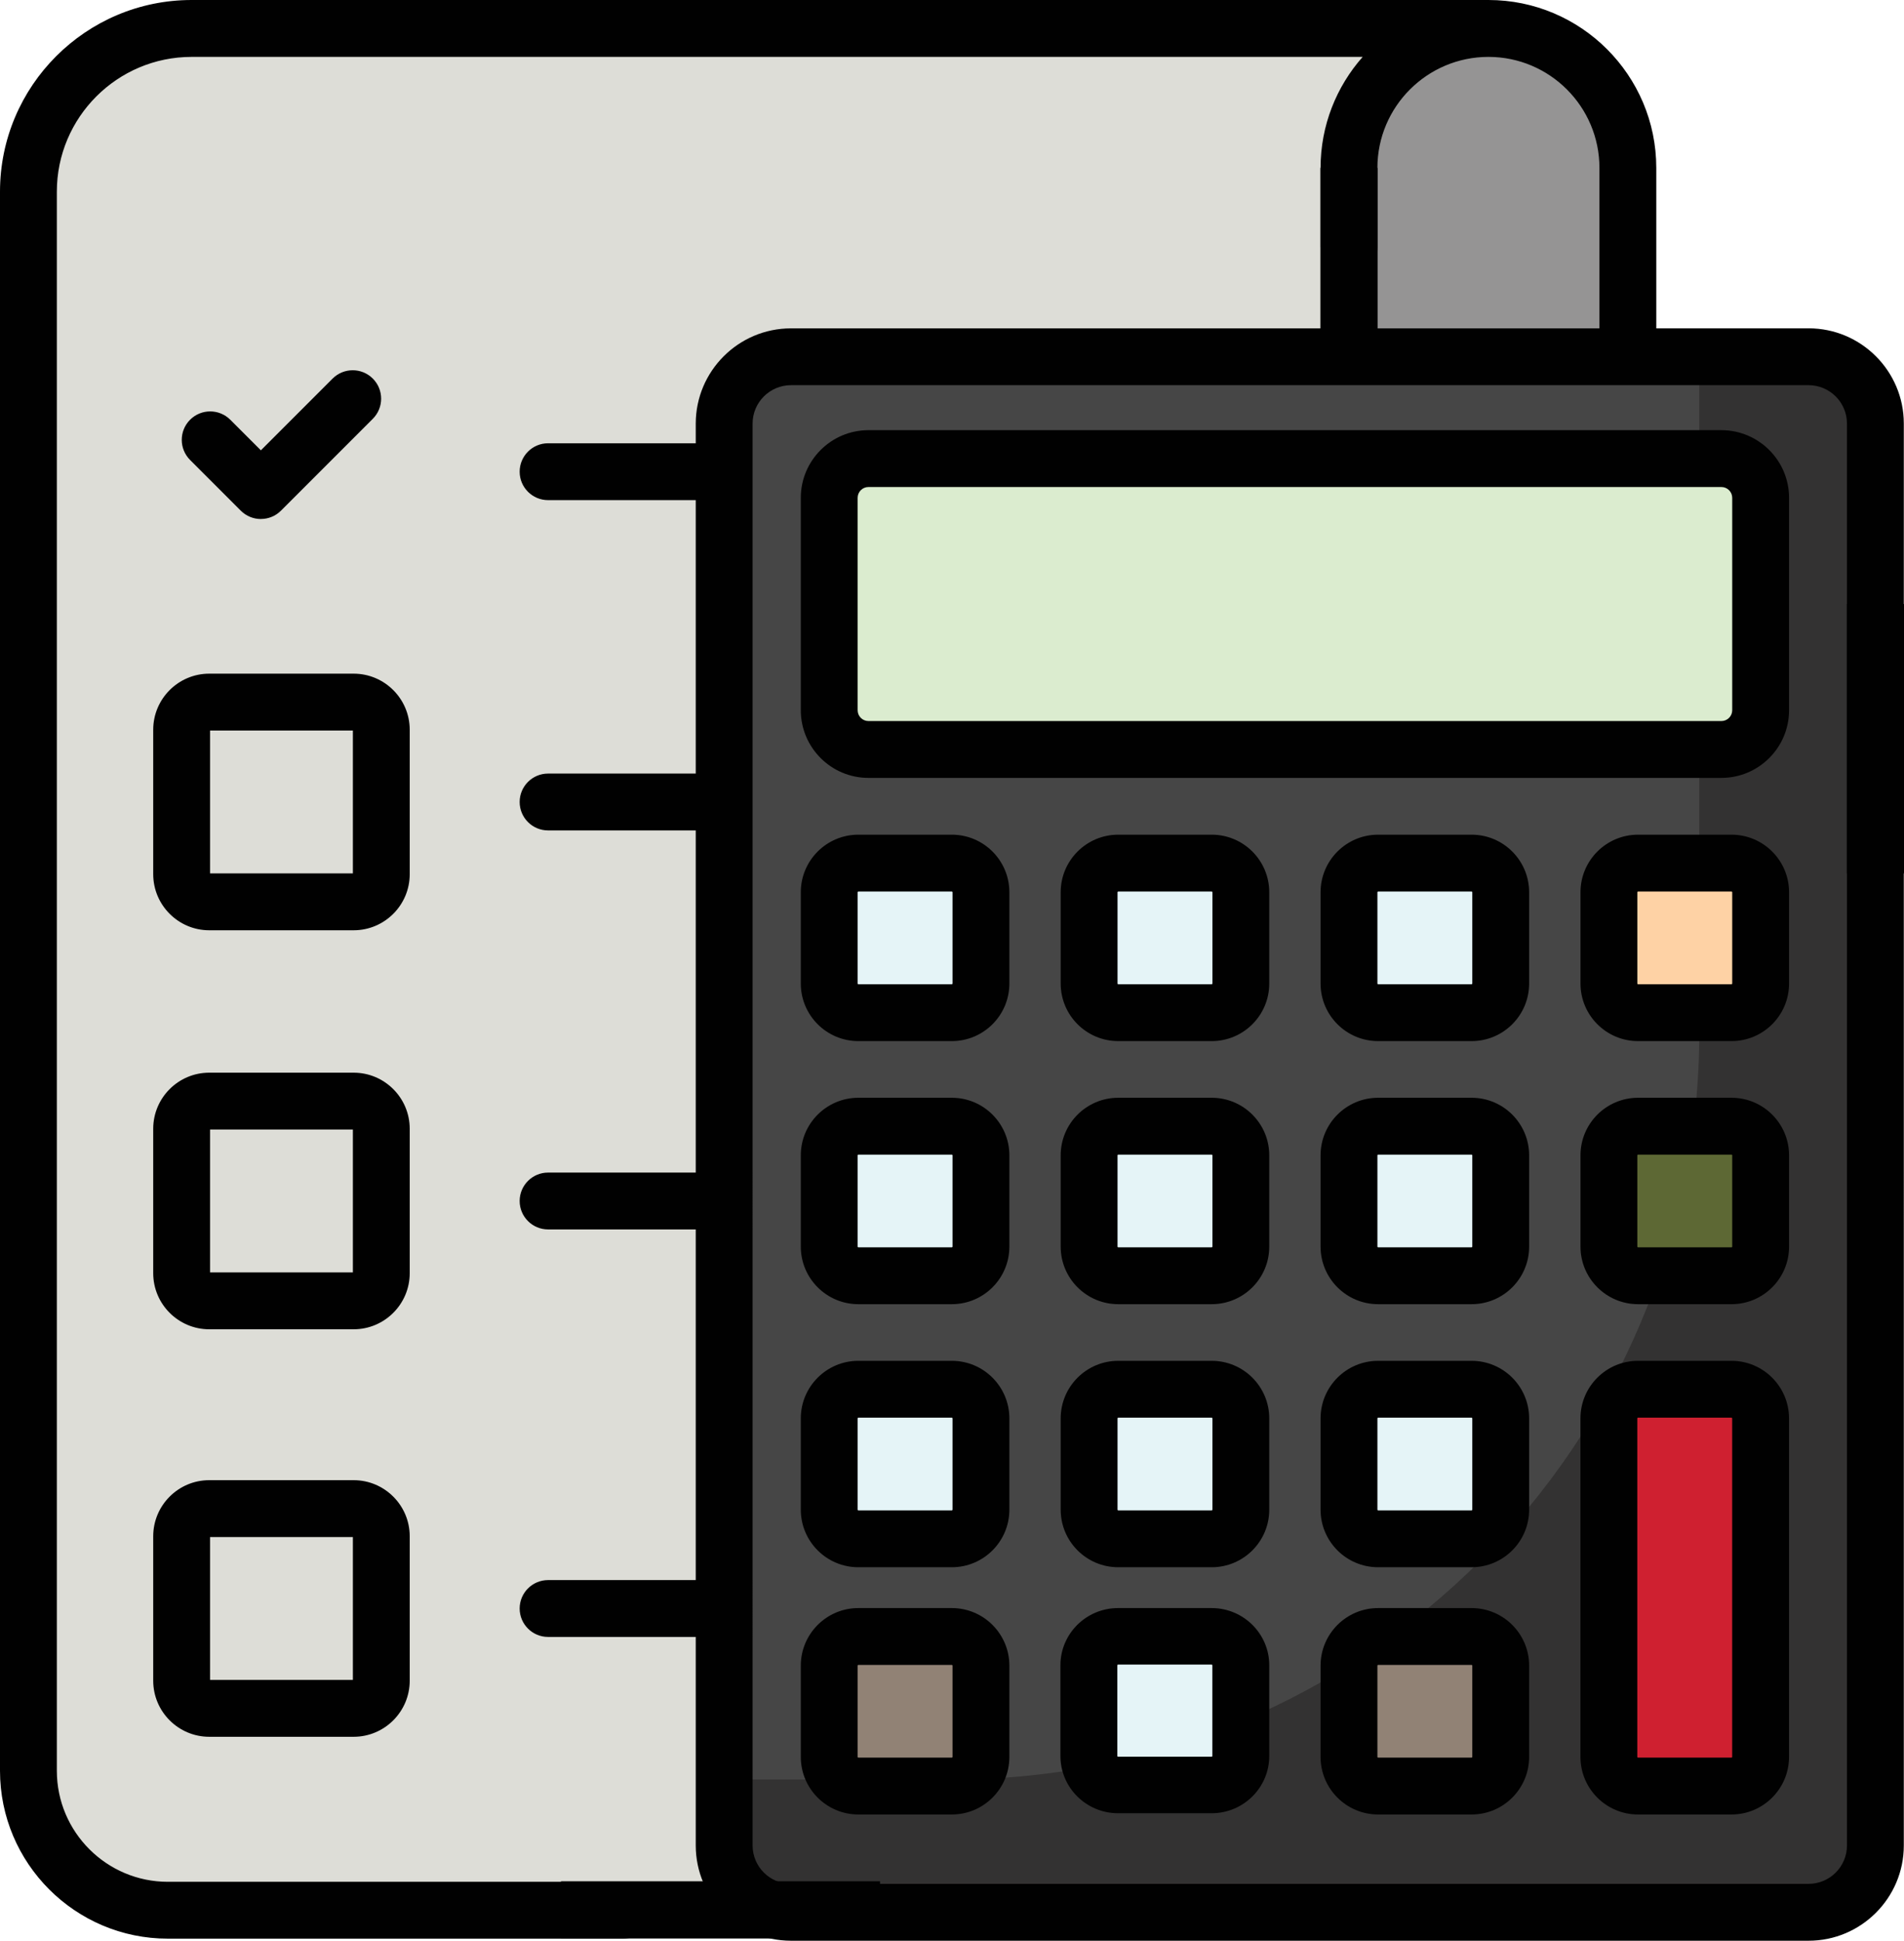 <?xml version="1.0" encoding="UTF-8"?>
<svg id="Layer_2" data-name="Layer 2" xmlns="http://www.w3.org/2000/svg" viewBox="0 0 502.44 512">
  <defs>
    <style>
      .cls-1 {
        fill: #010101;
      }

      .cls-2 {
        fill: #f0f3fa;
      }

      .cls-3 {
        fill: #e5f4f7;
      }

      .cls-4 {
        fill: #fed2a5;
      }

      .cls-5 {
        fill: #918275;
      }

      .cls-6 {
        fill: #333232;
      }

      .cls-7 {
        fill: #cf2030;
      }

      .cls-8 {
        fill: #ddddd7;
      }

      .cls-9 {
        fill: #dbeccf;
      }

      .cls-10 {
        fill: #959494;
      }

      .cls-11 {
        fill: #464646;
      }

      .cls-12 {
        fill: #5d6834;
      }

      .cls-13 {
        fill: none;
        stroke: #010101;
        stroke-miterlimit: 10;
        stroke-width: 15.1px;
      }
    </style>
  </defs>
  <g id="Layer_1-2" data-name="Layer 1">
    <g>
      <g>
        <path class="cls-1" d="m355.98,474.68c-4.14,0-7.5-3.36-7.5-7.5V64.99c0-4.14,3.36-7.5,7.5-7.5s7.5,3.36,7.5,7.5v402.19c0,4.14-3.36,7.5-7.5,7.5Z"/>
        <path id="SVGCleanerId_0" data-name="SVGCleanerId 0" class="cls-2" d="m392.77,503.97H44.29c-20.32,0-36.79-16.47-36.79-36.79V50.57c0-23.79,19.28-43.07,43.07-43.07h342.21v496.47Z"/>
        <path id="SVGCleanerId_0-2" data-name="SVGCleanerId 0" class="cls-8" d="m392.77,503.97H44.29c-20.32,0-36.79-16.47-36.79-36.79V50.57c0-23.79,19.28-43.07,43.07-43.07h342.21v496.47Z"/>
        <path class="cls-1" d="m392.78,511.47c-24.43,0-44.3-19.87-44.3-44.29v-88.45c0-4.14,3.36-7.5,7.5-7.5h60.74c11.22,0,20.35,9.13,20.35,20.35v75.6c0,24.42-19.87,44.29-44.29,44.29Zm-29.3-125.24v80.95c0,16.15,13.14,29.29,29.29,29.29s29.3-13.14,29.3-29.29v-75.6c0-2.95-2.4-5.35-5.35-5.35h-53.24Z"/>
        <path class="cls-8" d="m392.77,503.97V54.05h-200.3c-21.05,0-38.11,17.06-38.11,38.11v411.82h238.41Z"/>
        <path class="cls-10" d="m355.98,132.74V44.29c0-20.32,16.47-36.79,36.79-36.79h0c20.32,0,36.79,16.47,36.79,36.79v71.6c0,9.3-7.54,16.85-16.85,16.85h-56.74Z"/>
        <path class="cls-11" d="m477.26,504.5H208.73c-9.74,0-17.63-7.89-17.63-17.63V111.75c0-9.74,7.89-17.63,17.63-17.63h268.54c9.73,0,17.63,7.89,17.63,17.63v375.12c0,9.74-7.89,17.63-17.63,17.63Z"/>
        <path class="cls-6" d="m477.26,94.12h-28.84v178.17c0,108.91-88.29,197.19-197.19,197.19h-60.13v17.39c0,9.73,7.89,17.63,17.63,17.63h268.53c9.73,0,17.63-7.89,17.63-17.63V111.75c0-9.74-7.89-17.63-17.63-17.63Z"/>
        <path class="cls-9" d="m454.25,197.74h-225.08c-5.72,0-10.35-4.64-10.35-10.35v-56.04c0-5.72,4.64-10.35,10.35-10.35h225.08c5.72,0,10.36,4.64,10.36,10.35v56.04c0,5.72-4.64,10.35-10.36,10.35Z"/>
        <g>
          <path class="cls-3" d="m251.18,267.17h-24.68c-4.24,0-7.68-3.44-7.68-7.68v-24.1c0-4.24,3.44-7.68,7.68-7.68h24.68c4.24,0,7.68,3.44,7.68,7.68v24.1c0,4.24-3.44,7.68-7.68,7.68Z"/>
          <path class="cls-3" d="m319.76,267.17h-24.68c-4.24,0-7.68-3.44-7.68-7.68v-24.1c0-4.24,3.44-7.68,7.68-7.68h24.68c4.24,0,7.68,3.44,7.68,7.68v24.1c0,4.24-3.44,7.68-7.68,7.68Z"/>
          <path class="cls-3" d="m388.34,267.17h-24.68c-4.24,0-7.68-3.44-7.68-7.68v-24.1c0-4.24,3.44-7.68,7.68-7.68h24.68c4.24,0,7.68,3.44,7.68,7.68v24.1c0,4.24-3.44,7.68-7.68,7.68Z"/>
        </g>
        <path class="cls-4" d="m456.92,267.17h-24.68c-4.24,0-7.68-3.44-7.68-7.68v-24.1c0-4.24,3.44-7.68,7.68-7.68h24.68c4.24,0,7.68,3.44,7.68,7.68v24.1c0,4.24-3.44,7.68-7.68,7.68Z"/>
        <g>
          <path class="cls-3" d="m251.18,336.58h-24.68c-4.24,0-7.68-3.44-7.68-7.68v-24.1c0-4.24,3.44-7.68,7.68-7.68h24.68c4.24,0,7.68,3.44,7.68,7.68v24.1c0,4.24-3.44,7.68-7.68,7.68Z"/>
          <path class="cls-3" d="m319.76,336.58h-24.68c-4.24,0-7.68-3.44-7.68-7.68v-24.1c0-4.24,3.44-7.68,7.68-7.68h24.68c4.24,0,7.68,3.44,7.68,7.68v24.1c0,4.24-3.44,7.68-7.68,7.68Z"/>
          <path class="cls-3" d="m388.34,336.58h-24.68c-4.24,0-7.68-3.44-7.68-7.68v-24.1c0-4.24,3.44-7.68,7.68-7.68h24.68c4.24,0,7.68,3.44,7.68,7.68v24.1c0,4.24-3.44,7.68-7.68,7.68Z"/>
        </g>
        <path class="cls-12" d="m456.92,336.58h-24.68c-4.24,0-7.68-3.44-7.68-7.68v-24.1c0-4.24,3.44-7.68,7.68-7.68h24.68c4.24,0,7.68,3.44,7.68,7.68v24.1c0,4.24-3.44,7.68-7.68,7.68Z"/>
        <g>
          <path class="cls-3" d="m251.18,405.99h-24.68c-4.24,0-7.68-3.44-7.68-7.68v-24.1c0-4.24,3.44-7.68,7.68-7.68h24.68c4.24,0,7.68,3.44,7.68,7.68v24.1c0,4.24-3.44,7.68-7.68,7.68Z"/>
          <path class="cls-3" d="m319.76,405.99h-24.68c-4.24,0-7.68-3.44-7.68-7.68v-24.1c0-4.24,3.44-7.68,7.68-7.68h24.68c4.24,0,7.68,3.44,7.68,7.68v24.1c0,4.24-3.44,7.68-7.68,7.68Z"/>
          <path class="cls-3" d="m388.34,405.99h-24.68c-4.24,0-7.68-3.44-7.68-7.68v-24.1c0-4.24,3.44-7.68,7.68-7.68h24.68c4.24,0,7.68,3.44,7.68,7.68v24.1c0,4.24-3.44,7.68-7.68,7.68Z"/>
        </g>
        <path class="cls-7" d="m456.92,471.21h-24.68c-4.24,0-7.68-3.44-7.68-7.68v-89.33c0-4.24,3.44-7.68,7.68-7.68h24.68c4.24,0,7.68,3.44,7.68,7.68v89.33c0,4.24-3.44,7.68-7.68,7.68Z"/>
        <path class="cls-5" d="m251.18,471.21h-24.68c-4.24,0-7.68-3.44-7.68-7.68v-24.1c0-4.24,3.44-7.68,7.68-7.68h24.68c4.24,0,7.68,3.44,7.68,7.68v24.1c0,4.24-3.44,7.68-7.68,7.68Z"/>
        <path class="cls-3" d="m319.76,471.21h-24.68c-4.24,0-7.68-3.44-7.68-7.68v-24.1c0-4.24,3.44-7.68,7.68-7.68h24.68c4.24,0,7.68,3.44,7.68,7.68v24.1c0,4.24-3.44,7.68-7.68,7.68Z"/>
        <path class="cls-5" d="m388.34,471.21h-24.68c-4.24,0-7.68-3.44-7.68-7.68v-24.1c0-4.24,3.44-7.68,7.68-7.68h24.68c4.24,0,7.68,3.44,7.68,7.68v24.1c0,4.24-3.44,7.68-7.68,7.68Z"/>
        <path class="cls-1" d="m68.85,136.92c1.92,0,3.84-.73,5.3-2.2l24.23-24.23c2.93-2.93,2.93-7.68,0-10.61-2.93-2.93-7.68-2.93-10.61,0l-18.93,18.93-8.07-8.07c-2.93-2.93-7.68-2.93-10.61,0-2.93,2.93-2.93,7.68,0,10.61l13.38,13.38c1.46,1.46,3.38,2.2,5.3,2.2Z"/>
        <path class="cls-1" d="m108.12,192.53c0-8.16-6.64-14.8-14.8-14.8h-38.1c-8.16,0-14.79,6.64-14.79,14.8v38.1c0,8.16,6.64,14.8,14.79,14.8h38.1c8.16,0,14.8-6.64,14.8-14.8,0,0,0-38.1,0-38.1Zm-15,37.89h-37.69v-37.69h37.69s0,37.69,0,37.69Z"/>
        <path class="cls-1" d="m108.12,297.8c0-8.16-6.64-14.8-14.8-14.8h-38.1c-8.16,0-14.79,6.64-14.79,14.8v38.1c0,8.16,6.64,14.8,14.79,14.8h38.1c8.16,0,14.8-6.64,14.8-14.8,0,0,0-38.1,0-38.1Zm-15,37.89h-37.69v-37.69h37.69s0,37.69,0,37.69Z"/>
        <path class="cls-1" d="m93.32,390.51h-38.1c-8.16,0-14.79,6.64-14.79,14.8v38.1c0,8.16,6.64,14.8,14.79,14.8h38.1c8.16,0,14.8-6.64,14.8-14.8v-38.1c0-8.16-6.64-14.8-14.8-14.8Zm-.2,52.69h-37.69v-37.69h37.69s0,37.69,0,37.69Z"/>
        <path class="cls-1" d="m494.89,184.87c4.14,0,7.5-3.36,7.5-7.5v-65.62c0-13.85-11.27-25.13-25.13-25.13h-40.19v-42.33C437.07,19.87,417.2,0,392.78,0H50.57C22.68,0,0,22.68,0,50.57v416.61c0,24.42,19.87,44.29,44.29,44.29h120.07c4.14,0,7.5-3.36,7.5-7.5s-3.36-7.5-7.5-7.5H44.29c-16.15,0-29.29-13.14-29.29-29.29V50.57c0-19.61,15.95-35.56,35.57-35.56h309.02c-6.91,7.81-11.11,18.07-11.11,29.29v20.7c0,4.14,3.36,7.5,7.5,7.5s7.5-3.36,7.5-7.5v-20.7c0-16.15,13.14-29.29,29.3-29.29s29.29,13.14,29.29,29.29v42.33h-213.34c-13.85,0-25.13,11.27-25.13,25.13v5.19h-38.97c-4.14,0-7.5,3.36-7.5,7.5s3.36,7.5,7.5,7.5h38.97v72.14h-38.97c-4.14,0-7.5,3.36-7.5,7.5s3.36,7.5,7.5,7.5h38.97v90.27h-38.97c-4.14,0-7.5,3.36-7.5,7.5s3.36,7.5,7.5,7.5h38.97v92.51h-38.97c-4.14,0-7.5,3.36-7.5,7.5s3.36,7.5,7.5,7.5h38.97v55.02c0,13.85,11.27,25.13,25.13,25.13h268.53c13.85,0,25.13-11.27,25.13-25.13V208.12c0-4.14-3.36-7.5-7.5-7.5s-7.5,3.36-7.5,7.5v278.76c0,5.58-4.54,10.13-10.13,10.13H208.73c-5.58,0-10.13-4.54-10.13-10.13V111.75c0-5.58,4.54-10.13,10.13-10.13h268.53c5.58,0,10.13,4.54,10.13,10.13v65.62c0,4.14,3.36,7.5,7.5,7.5Z"/>
        <path class="cls-1" d="m472.11,131.34c0-9.85-8.01-17.85-17.86-17.85h-225.08c-9.85,0-17.85,8.01-17.85,17.85v56.04c0,9.85,8.01,17.85,17.85,17.85h225.08c9.85,0,17.86-8.01,17.86-17.85v-56.04h0Zm-15,56.04c0,1.57-1.28,2.85-2.86,2.85h-225.08c-1.57,0-2.85-1.28-2.85-2.85v-56.04c0-1.57,1.28-2.85,2.85-2.85h225.08c1.58,0,2.86,1.28,2.86,2.85v56.04h0Z"/>
        <path class="cls-1" d="m266.36,235.39c0-8.37-6.81-15.18-15.18-15.18h-24.68c-8.37,0-15.18,6.81-15.18,15.18v24.1c0,8.37,6.81,15.18,15.18,15.18h24.68c8.37,0,15.18-6.81,15.18-15.18v-24.1Zm-15,24.1c0,.1-.08.18-.18.18h-24.68c-.1,0-.18-.08-.18-.18v-24.1c0-.1.08-.18.18-.18h24.68c.1,0,.18.08.18.18v24.1Z"/>
        <path class="cls-1" d="m334.94,235.39c0-8.37-6.81-15.18-15.18-15.18h-24.68c-8.37,0-15.18,6.81-15.18,15.18v24.1c0,8.37,6.81,15.18,15.18,15.18h24.68c8.37,0,15.18-6.81,15.18-15.18v-24.1h0Zm-15,24.1c0,.1-.08.18-.18.18h-24.68c-.1,0-.18-.08-.18-.18v-24.1c0-.1.08-.18.18-.18h24.68c.1,0,.18.08.18.18v24.1h0Z"/>
        <path class="cls-1" d="m403.52,235.39c0-8.37-6.81-15.18-15.18-15.18h-24.68c-8.37,0-15.18,6.81-15.18,15.18v24.1c0,8.37,6.81,15.18,15.18,15.18h24.68c8.37,0,15.18-6.81,15.18-15.18v-24.1Zm-15,24.1c0,.1-.08.18-.18.18h-24.68c-.1,0-.18-.08-.18-.18v-24.1c0-.1.08-.18.18-.18h24.68c.1,0,.18.08.18.18v24.1Z"/>
        <path class="cls-1" d="m472.11,235.39c0-8.37-6.81-15.18-15.18-15.18h-24.68c-8.37,0-15.18,6.81-15.18,15.18v24.1c0,8.37,6.81,15.18,15.18,15.18h24.68c8.37,0,15.18-6.81,15.18-15.18v-24.1Zm-15,24.1c0,.1-.08.18-.18.18h-24.68c-.1,0-.18-.08-.18-.18v-24.1c0-.1.08-.18.18-.18h24.68c.1,0,.18.08.18.18v24.1Z"/>
        <path class="cls-1" d="m266.36,304.8c0-8.37-6.81-15.18-15.18-15.18h-24.68c-8.37,0-15.18,6.81-15.18,15.18v24.1c0,8.37,6.81,15.18,15.18,15.18h24.68c8.37,0,15.18-6.81,15.18-15.18v-24.1Zm-15,24.1c0,.1-.08.18-.18.18h-24.68c-.1,0-.18-.08-.18-.18v-24.1c0-.1.08-.18.18-.18h24.68c.1,0,.18.08.18.18v24.1Z"/>
        <path class="cls-1" d="m334.94,304.8c0-8.37-6.81-15.18-15.18-15.18h-24.68c-8.37,0-15.18,6.81-15.18,15.18v24.1c0,8.37,6.81,15.18,15.18,15.18h24.68c8.37,0,15.18-6.81,15.18-15.18v-24.1h0Zm-15,24.1c0,.1-.08.18-.18.18h-24.68c-.1,0-.18-.08-.18-.18v-24.1c0-.1.08-.18.18-.18h24.68c.1,0,.18.08.18.18v24.1h0Z"/>
        <path class="cls-1" d="m403.52,304.8c0-8.37-6.81-15.18-15.18-15.18h-24.68c-8.37,0-15.18,6.81-15.18,15.18v24.1c0,8.37,6.81,15.18,15.18,15.18h24.68c8.37,0,15.18-6.81,15.18-15.18v-24.1Zm-15,24.1c0,.1-.08.18-.18.18h-24.68c-.1,0-.18-.08-.18-.18v-24.1c0-.1.08-.18.18-.18h24.68c.1,0,.18.08.18.18v24.1Z"/>
        <path class="cls-1" d="m472.11,304.8c0-8.37-6.81-15.18-15.18-15.18h-24.68c-8.37,0-15.18,6.81-15.18,15.18v24.1c0,8.37,6.81,15.18,15.18,15.18h24.68c8.37,0,15.18-6.81,15.18-15.18v-24.1Zm-15,24.1c0,.1-.08.18-.18.18h-24.68c-.1,0-.18-.08-.18-.18v-24.1c0-.1.08-.18.18-.18h24.68c.1,0,.18.08.18.18v24.1Z"/>
        <path class="cls-1" d="m266.36,374.2c0-8.37-6.81-15.18-15.18-15.18h-24.68c-8.37,0-15.18,6.81-15.18,15.18v24.1c0,8.37,6.81,15.18,15.18,15.18h24.68c8.37,0,15.18-6.81,15.18-15.18v-24.1Zm-15,24.1c0,.1-.08.18-.18.18h-24.68c-.1,0-.18-.08-.18-.18v-24.1c0-.1.08-.18.18-.18h24.68c.1,0,.18.08.18.18v24.1Z"/>
        <path class="cls-1" d="m334.94,374.2c0-8.37-6.81-15.18-15.18-15.18h-24.68c-8.37,0-15.18,6.81-15.18,15.18v24.1c0,8.37,6.81,15.18,15.18,15.18h24.68c8.37,0,15.18-6.81,15.18-15.18v-24.1h0Zm-15,24.1c0,.1-.08.18-.18.18h-24.68c-.1,0-.18-.08-.18-.18v-24.1c0-.1.08-.18.18-.18h24.68c.1,0,.18.08.18.18v24.1h0Z"/>
        <path class="cls-1" d="m403.52,374.2c0-8.37-6.81-15.18-15.18-15.18h-24.68c-8.37,0-15.18,6.81-15.18,15.18v24.1c0,8.37,6.81,15.18,15.18,15.18h24.68c8.37,0,15.18-6.81,15.18-15.18v-24.1Zm-15,24.1c0,.1-.08.18-.18.18h-24.68c-.1,0-.18-.08-.18-.18v-24.1c0-.1.08-.18.18-.18h24.68c.1,0,.18.08.18.18v24.1Z"/>
        <path class="cls-1" d="m456.92,359.02h-24.68c-8.37,0-15.18,6.81-15.18,15.18v89.33c0,8.37,6.81,15.18,15.18,15.18h24.68c8.37,0,15.18-6.81,15.18-15.18v-89.33c0-8.37-6.81-15.18-15.18-15.18Zm.18,104.51c0,.1-.08.18-.18.18h-24.68c-.1,0-.18-.08-.18-.18v-89.33c0-.1.08-.18.18-.18h24.68c.1,0,.18.08.18.18v89.33Z"/>
        <path class="cls-1" d="m251.18,424.25h-24.68c-8.37,0-15.18,6.81-15.18,15.18v24.1c0,8.37,6.81,15.18,15.18,15.18h24.68c8.37,0,15.18-6.81,15.18-15.18v-24.1c0-8.37-6.81-15.18-15.18-15.18Zm.18,39.28c0,.1-.08.18-.18.18h-24.68c-.1,0-.18-.08-.18-.18v-24.1c0-.1.08-.18.18-.18h24.68c.1,0,.18.08.18.18v24.1Z"/>
        <path class="cls-1" d="m319.74,424.25h-24.71c-8.38,0-15.2,6.77-15.2,15.09v23.95c0,8.32,6.82,15.09,15.2,15.09h24.71c8.38,0,15.2-6.77,15.2-15.09v-23.95c0-8.32-6.82-15.09-15.2-15.09Zm.18,39.04c0,.1-.08.18-.18.18h-24.71c-.1,0-.18-.08-.18-.18v-23.95c0-.1.08-.18.18-.18h24.71c.1,0,.18.08.18.18v23.95h0Z"/>
        <path class="cls-1" d="m388.34,424.25h-24.68c-8.37,0-15.18,6.81-15.18,15.18v24.1c0,8.37,6.81,15.18,15.18,15.18h24.68c8.37,0,15.18-6.81,15.18-15.18v-24.1c0-8.37-6.81-15.18-15.18-15.18Zm.18,39.28c0,.1-.08.18-.18.18h-24.68c-.1,0-.18-.08-.18-.18v-24.1c0-.1.08-.18.18-.18h24.68c.1,0,.18.08.18.18v24.1Z"/>
      </g>
      <line class="cls-13" x1="148.04" y1="503.88" x2="232.22" y2="503.88"/>
      <line class="cls-13" x1="494.89" y1="159.36" x2="494.89" y2="230.43"/>
      <line class="cls-13" x1="355.98" y1="44.29" x2="355.98" y2="94.88"/>
    </g>
  </g>
</svg>